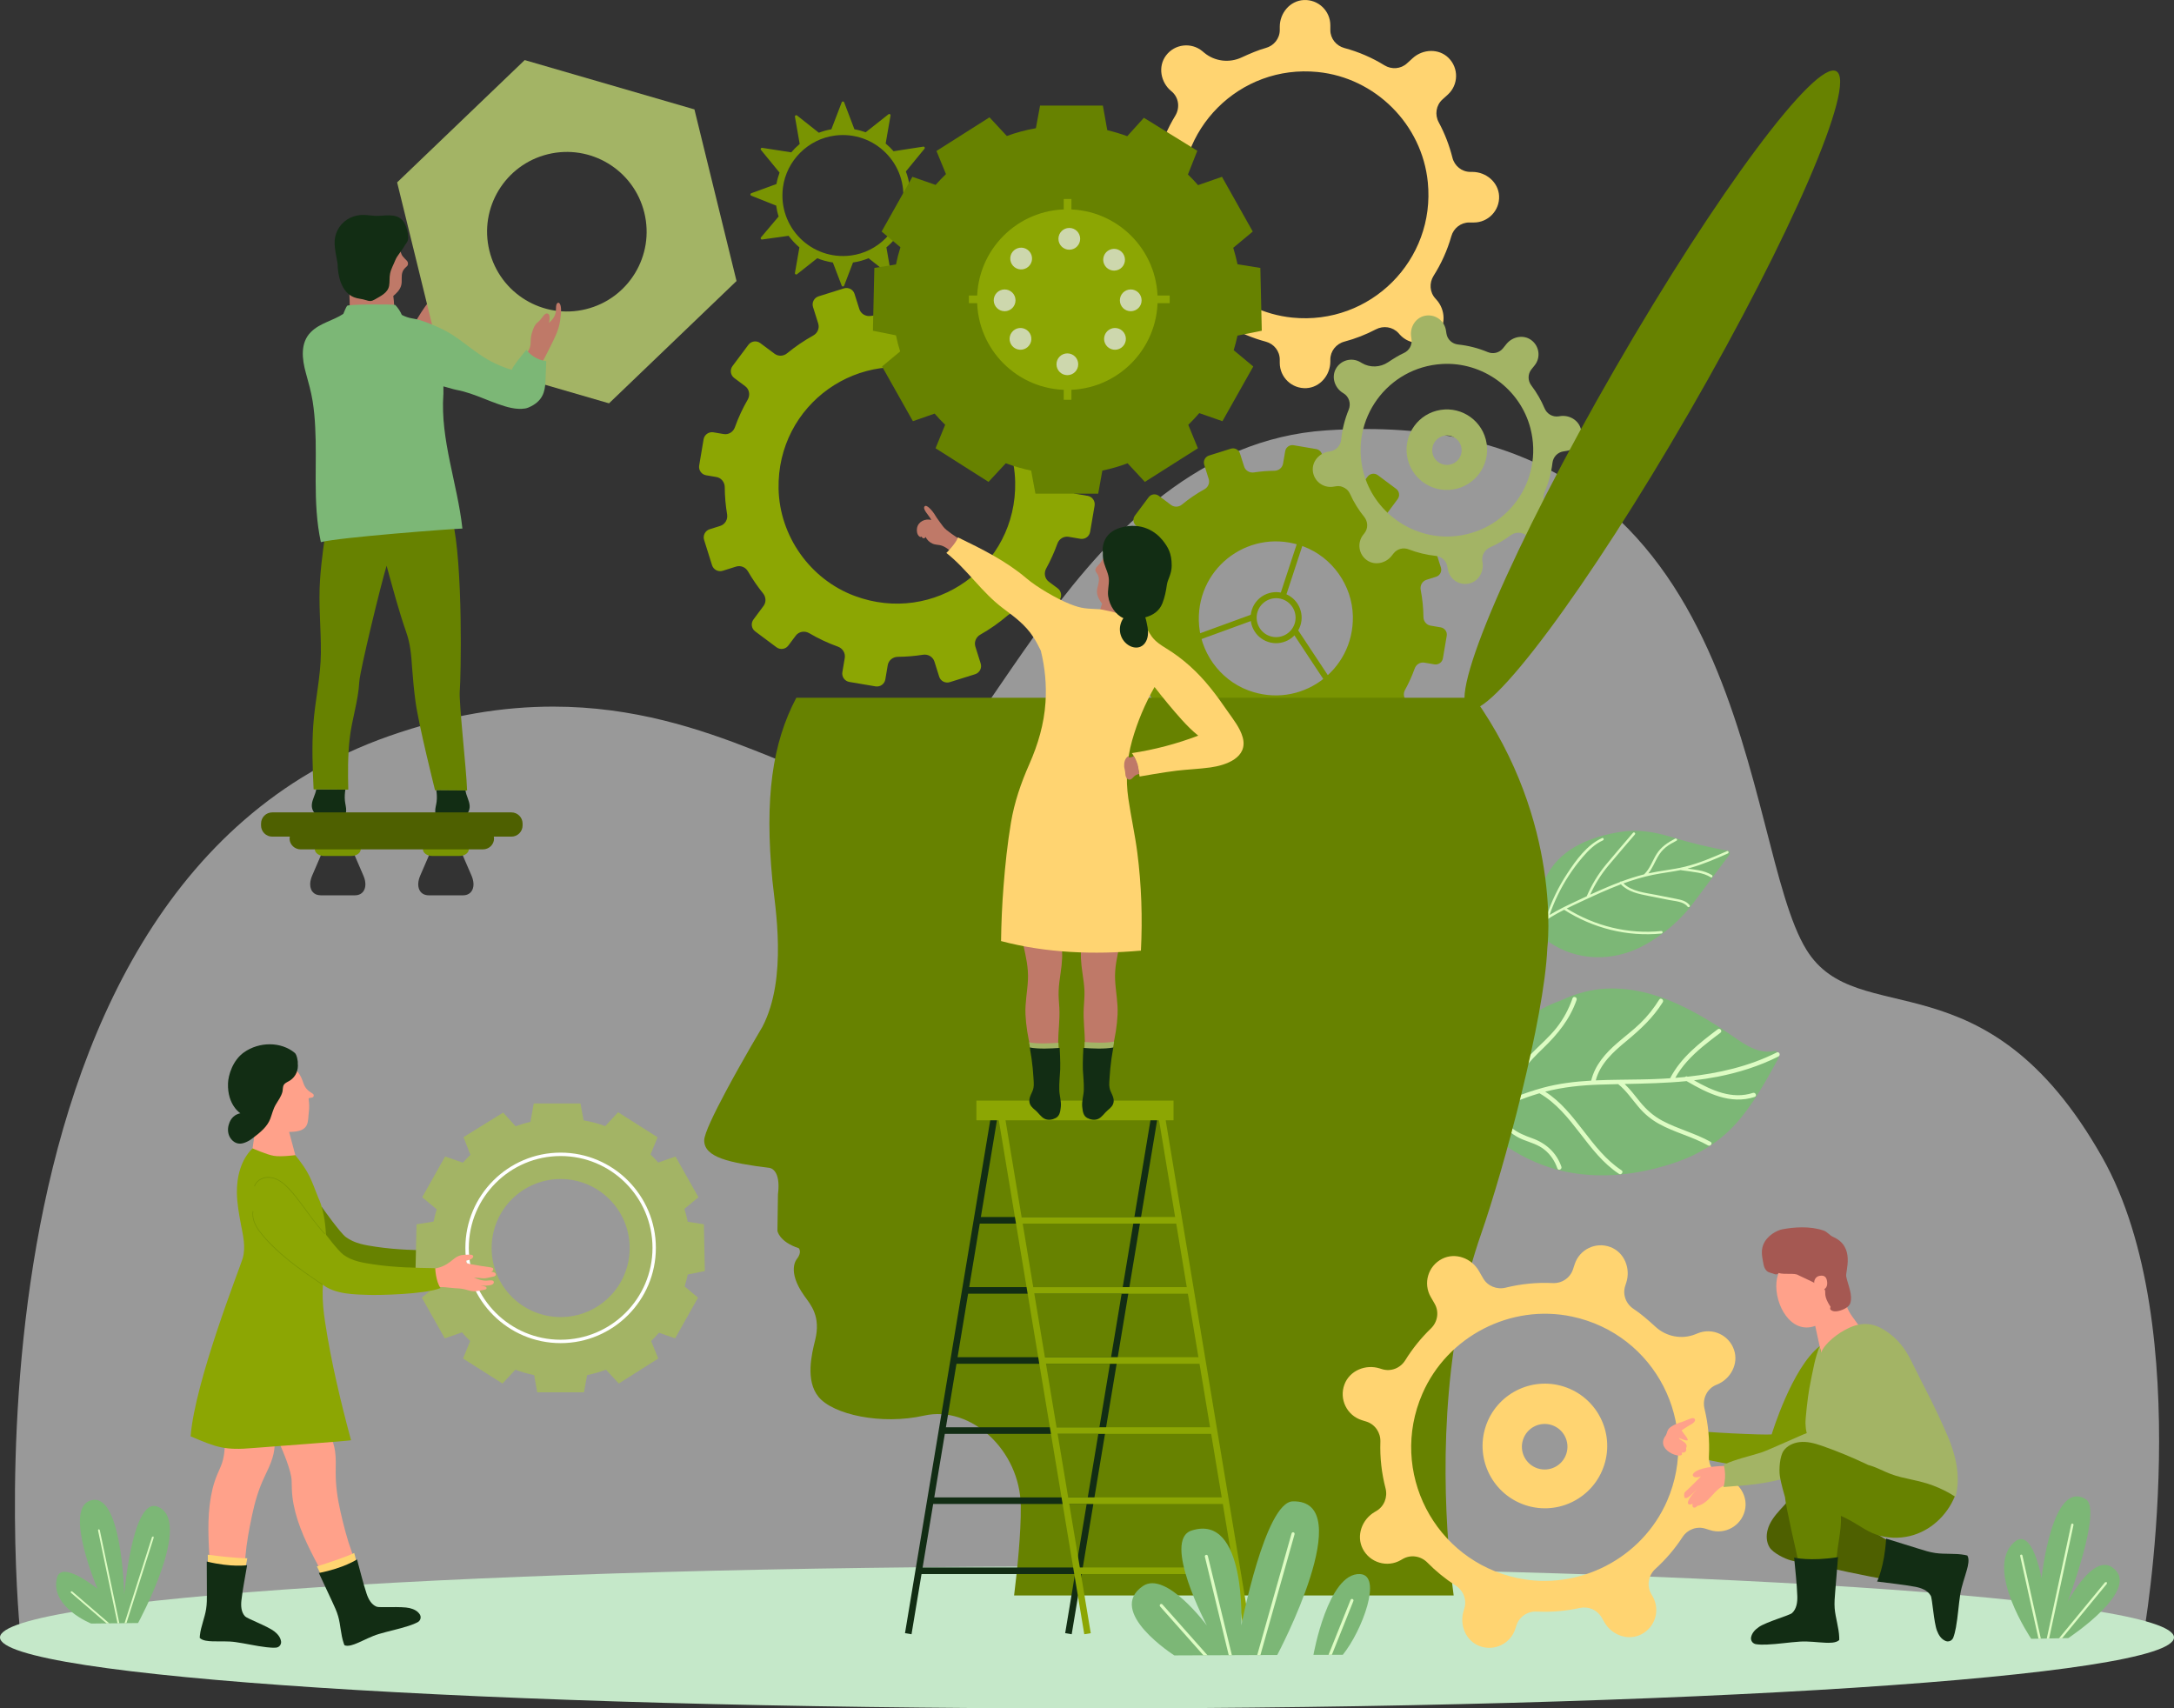 <?xml version="1.0" encoding="UTF-8"?>
<svg id="Layer_1" data-name="Layer 1" xmlns="http://www.w3.org/2000/svg" xmlns:xlink="http://www.w3.org/1999/xlink" viewBox="0 0 380.031 298.625">
  <rect x="0" y="0" width="380.031" height="298.625" fill="#333333" stroke="none"/>
  <defs>
    <style>
      .cls-1 {
        clip-path: url(#clippath);
      }

      .cls-2 {
        fill: none;
      }

      .cls-2, .cls-3, .cls-4, .cls-5, .cls-6, .cls-7, .cls-8, .cls-9, .cls-10, .cls-11, .cls-12, .cls-13, .cls-14, .cls-15, .cls-16, .cls-17, .cls-18, .cls-19, .cls-20 {
        stroke-width: 0px;
      }

      .cls-21 {
        clip-path: url(#clippath-3);
      }

      .cls-3 {
        opacity: .5;
      }

      .cls-3, .cls-18 {
        fill: #fff;
      }

      .cls-4 {
        fill: #799402;
      }

      .cls-5 {
        fill: #4e6000;
      }

      .cls-6 {
        fill: #122d14;
      }

      .cls-7 {
        fill: #ddfcc3;
      }

      .cls-8 {
        fill: #c5e8c9;
      }

      .cls-9 {
        fill: #bf7968;
      }

      .cls-10 {
        fill: #a3b465;
      }

      .cls-11 {
        fill: #a55852;
      }

      .cls-12 {
        fill: #cdd7ad;
      }

      .cls-13 {
        fill: #8ca603;
      }

      .cls-14 {
        fill: #7cb776;
      }

      .cls-15 {
        fill: #7d9702;
      }

      .cls-16 {
        fill: #678200;
      }

      .cls-17 {
        fill: #ffa18a;
      }

      .cls-19 {
        fill: #edf8ff;
      }

      .cls-20 {
        fill: #ffd471;
      }
    </style>
    <clipPath id="clippath">
      <polyline class="cls-2" points="73.111 144.709 82.771 144.709 82.771 156.5 73.111 156.5 73.111 144.709"/>
    </clipPath>
    <clipPath id="clippath-3">
      <polyline class="cls-2" points="54.221 144.709 63.871 144.709 63.871 156.5 54.221 156.5 54.221 144.709"/>
    </clipPath>
  </defs>
  <path class="cls-3" d="M374.701,285.827H3.566s-13.937-129.651,64.405-157.153c10.63-3.732,20.14-5.161,28.72-5.161,28.07,0,46.03,15.334,59.87,15.334,14.21,0,31.24-60.696,75.3-63.621,2.38-.158,4.67-.235,6.9-.235,68.25,0,65.51,72.408,77.02,91.028,8.98,14.51,31.28.193,51.69,36.247,16.83,29.739,7.23,83.561,7.23,83.561M80.931,156.5h0c1.64,0,2.31-1.556,1.49-3.457-.82-1.902-2.17-5.009-2.99-6.91-.41-.949-.95-1.424-1.49-1.424-.06,0-.12.006-.18.017-.48.093-.95.562-1.31,1.407-.82,1.901-2.17,5.008-2.99,6.91-.82,1.901-.15,3.457,1.49,3.457h5.98M56.061,156.5h5.97c1.49,0,2.18-1.287,1.68-2.951-.05-.165-.11-.334-.19-.506-.19-.447-.41-.961-.65-1.51-.69-1.588-1.5-3.471-2.11-4.891-.08-.177-.15-.347-.22-.509-.41-.949-.95-1.424-1.5-1.424-.54,0-1.08.475-1.49,1.424-.82,1.901-2.16,5.008-2.98,6.91-.24.537-.35,1.047-.35,1.501h0v.07h0c.01,1.117.68,1.886,1.84,1.886h0"/>
  <path class="cls-8" d="M380.031,286.216c0,6.856-85.07,12.409-190.02,12.409-104.94,0-190.011-5.553-190.011-12.409s85.071-12.413,190.011-12.413c104.95,0,190.02,5.557,190.02,12.413h0Z"/>
  <path class="cls-14" d="M283.201,145.424c-4.75.761-9.98,2.621-12.62,7.249-2.13,3.757-4.14,9.027.19,11.992,4.95,3.398,11.1,3.38,16.07.861,4.11-2.091,7.2-5.078,8.98-7.452,2.15-2.872,4.3-5.749,6.46-8.619.2-.269.06-.713-.27-.772-3.32-.558-6.58-1.373-9.81-2.363-3.01-.919-5.9-1.393-9-.896h0Z"/>
  <path class="cls-7" d="M302.031,149.186c-2.12.932-4.26,1.865-6.5,2.498-.18.05-.37.093-.55.142.65.088,1.31.176,1.95.292.82.147,1.61.403,2.32.842.23.146.05.538-.19.389-.7-.434-1.47-.678-2.28-.819-.94-.166-1.89-.276-2.84-.41l-.1-.04c-1.62.323-3.28.507-4.91.841-1.76.361-3.46.88-5.14,1.493,1.46,1.431,3.81,1.635,5.72,2.012,1.16.226,2.31.452,3.47.682.88.177,1.81.367,2.38,1.132.17.223-.2.463-.36.243-.68-.904-2.15-.957-3.17-1.157-1.18-.237-2.37-.473-3.56-.706-1.76-.348-3.64-.702-4.92-2.046-2.44.918-4.81,2.021-7.17,3.124-.77.359-1.55.724-2.31,1.105,4.94,3.075,10.72,4.519,16.54,3.938.27-.028.3.403.03.434-5.99.597-11.97-.92-17.02-4.147-1.57.791-3.08,1.671-4.46,2.77-.22.175-.46-.184-.24-.36.51-.407,1.04-.78,1.58-1.133l.01-.04c.88-2.677,2.1-5.223,3.66-7.583,1.54-2.354,3.45-5.013,6.09-6.196.25-.115.39.296.14.407-1.41.634-2.51,1.721-3.5,2.876-.89,1.032-1.71,2.122-2.45,3.262-1.41,2.156-2.54,4.479-3.38,6.909.77-.466,1.55-.893,2.35-1.299l.21-.104c.42-.215.85-.42,1.28-.624.89-.422,1.77-.839,2.66-1.25.87-2.01,1.96-3.832,3.36-5.523,1.55-1.874,3.15-3.708,4.73-5.565.18-.209.51.072.33.285-1.53,1.79-3.07,3.57-4.58,5.376-1.33,1.59-2.39,3.28-3.24,5.151,1.05-.481,2.11-.95,3.17-1.394.67-.28,1.34-.551,2.02-.804.05-.088.17-.139.28-.106,1.3-.479,2.62-.906,3.96-1.248l.01-.013c1.02-.986,1.43-2.356,2.17-3.529.79-1.269,1.95-2.016,3.24-2.702.24-.127.49.23.24.359-.65.344-1.31.691-1.88,1.156-.58.469-1.04,1.05-1.41,1.699-.54.955-.94,1.997-1.63,2.856,2.1-.467,4.24-.646,6.33-1.148,2.57-.616,5.01-1.678,7.42-2.736.26-.114.4.297.14.409h0Z"/>
  <path class="cls-14" d="M293.171,203.093c3.77-1.318,7.29-3.405,10.19-6.586,3-3.307,5.24-7.368,7.44-11.386.34-.629.01-1.541-.7-1.396-3.19.632-5.83-1.722-8.4-3.418-2.11-1.394-4.27-2.726-6.5-3.87-4.51-2.318-9.39-3.887-14.44-3.626-2.72.134-5.38.867-7.89,2.061-1.08.389-2.16.837-3.2,1.404-5.53,3.016-10.52,8.821-12.01,15.775-.74,3.467,1.38,5.024,3.62,6.813,2.92,2.33,6.19,4.106,9.63,5.211,7.19,2.3,15.04,1.541,22.26-.982h0Z"/>
  <path class="cls-7" d="M272.941,203.937c-.83-2.427-2.69-4.11-5.08-4.963-1.34-.481-2.57-.965-3.69-1.886-1.07-.88-1.97-1.95-2.84-3.02,2.47-1.096,4.98-2.132,7.58-2.908l.2-.059c5.86,3.382,8.27,10.388,13.9,14.084.4.271.86-.345.45-.619-5.44-3.573-7.86-10.247-13.35-13.745,3.11-.803,6.3-1.13,9.52-1.234,1.08-.039,2.16-.062,3.24-.086,1.42,1.136,2.4,2.639,3.57,4.007,1.01,1.196,2.18,2.17,3.55,2.931,2.74,1.525,5.85,2.233,8.58,3.773.42.241.88-.374.45-.617-2.68-1.509-5.7-2.24-8.41-3.682-1.59-.849-2.86-1.984-3.99-3.388-.85-1.05-1.65-2.12-2.62-3.047,3.62-.075,7.23-.151,10.83-.501,3.62,2.1,7.63,4.156,11.89,2.764.47-.153.17-.856-.3-.707-3.63,1.189-7.15-.414-10.3-2.198,1.36-.157,2.72-.356,4.08-.62,3.7-.72,7.31-1.849,10.68-3.545.44-.221.15-.925-.29-.704-4.88,2.449-10.19,3.65-15.58,4.235-.17-.094-.34-.049-.46.051-.57.057-1.13.108-1.7.153.56-1.02,1.25-1.949,2.01-2.81,1.71-1.932,3.83-3.533,5.89-5.081.39-.294-.09-.898-.48-.599-3.19,2.403-6.45,4.934-8.32,8.558-.45.029-.89.059-1.34.083-2.51.136-5.04.142-7.56.179h-.05c-1.35.019-2.71.047-4.05.109.76-2.916,3.08-4.999,5.33-6.853,2.45-2.025,4.68-4.086,6.38-6.805.26-.415-.36-.87-.62-.452-.95,1.514-2.05,2.917-3.34,4.161-1.25,1.205-2.65,2.251-3.96,3.389-2.08,1.796-3.94,3.883-4.59,6.605-2.85.163-5.67.497-8.45,1.248-1.74.474-3.43,1.066-5.11,1.724-.01-3.578,2.76-6.311,5.17-8.643,2.55-2.458,4.66-5.053,5.84-8.439.16-.463-.55-.743-.71-.28-.64,1.839-1.55,3.559-2.75,5.097-1.32,1.687-2.97,3.073-4.46,4.601-2.11,2.166-3.95,4.83-3.84,7.963-1.85.755-3.67,1.582-5.49,2.408-.45.204-.15.912.3.706.65-.297,1.3-.59,1.95-.882,1.6,1.948,3.3,3.898,5.7,4.839,1.29.507,2.58.843,3.68,1.727,1.06.853,1.82,1.995,2.26,3.275.16.465.86.166.7-.297h0Z"/>
  <path class="cls-14" d="M355.071,286.458s-8.24-12.203-2.99-16.874c3.22-2.87,4.79,6.307,4.79,6.307,0,0,1.83-17.511,7.76-13.814,2.89,1.805-3.2,17.956-3.2,17.956,0,0,4.33-8.399,7.76-6.093,5.52,3.724-7.64,12.393-7.64,12.393l-6.48.125h0Z"/>
  <path class="cls-7" d="M358.201,286.398l4.26-19.836c.02-.106-.05-.216-.16-.243-.11-.019-.21.049-.24.155l-4.27,19.932.41-.008h0Z"/>
  <polygon class="cls-7" points="360.471 286.355 368.301 276.831 368.281 276.545 367.991 276.573 359.931 286.365 360.471 286.355 360.471 286.355"/>
  <path class="cls-7" d="M356.751,286.427l-3.22-14.535c-.02-.109-.13-.178-.24-.152-.11.024-.18.134-.15.24l3.2,14.452.41-.005h0Z"/>
  <path class="cls-14" d="M24.134,283.699s9.87-18.072,3.319-20.372c-4.329-1.518-5.737,15.383-5.737,15.383,0,0-.388-18.736-6.132-16.338-4.335,1.805,1.458,15.333,1.458,15.333,0,0-6.295-5.105-7.087-1.898-1.263,5.095,5.981,7.983,5.981,7.983l8.198-.091h0Z"/>
  <polygon class="cls-7" points="22.103 283.722 26.88 268.747 26.779 268.551 26.581 268.651 21.772 283.726 22.103 283.722 22.103 283.722"/>
  <polygon class="cls-7" points="20.858 283.736 17.435 267.411 17.25 267.291 17.128 267.474 20.539 283.738 20.858 283.736 20.858 283.736"/>
  <polygon class="cls-7" points="19.099 283.755 12.592 278.155 12.37 278.173 12.388 278.394 18.623 283.761 19.099 283.755 19.099 283.755"/>
  <path class="cls-4" d="M148.731,44.664c-6.91.879-12.75-4.957-11.87-11.865.6-4.708,4.4-8.509,9.11-9.106,6.91-.875,12.74,4.957,11.86,11.863-.6,4.707-4.4,8.508-9.1,9.108h0ZM139.741,43.238l-.78,4.484c-.04.203.2.342.36.214l3.54-2.796c.86.355,1.78.603,2.73.744l1.55,4.056c.07.192.34.192.42,0l1.55-4.056c.95-.142,1.86-.389,2.72-.744l3.55,2.796c.16.128.39-.011.35-.214l-.78-4.484c.54-.452,1.04-.948,1.48-1.488l5.04.705c.2.028.33-.211.2-.368l-3.24-3.836c.23-.634.41-1.29.53-1.969l4.41-1.613c.19-.07.2-.342.01-.419l-4.37-1.742c-.13-.881-.35-1.729-.66-2.536l3.26-3.976c.13-.159,0-.395-.21-.364l-5.2.804.01.008c-.43-.485-.89-.942-1.39-1.352l.85-4.903c.04-.203-.19-.342-.36-.214l-3.98,3.146c-.64-.227-1.29-.402-1.97-.52l-1.8-4.722c-.08-.192-.35-.192-.42,0l-1.81,4.722c-.76.131-1.49.334-2.19.602l-3.82-3.019c-.16-.128-.4.012-.36.215l.83,4.766c-.53.444-1.02.935-1.47,1.464l-5.09-.786c-.21-.032-.34.204-.21.362l3.25,3.964c-.23.643-.42,1.309-.54,1.998l-4.41,1.612c-.19.071-.2.342-.01.419l4.37,1.743c.09.65.23,1.287.43,1.9l-3.09,3.658c-.13.156,0,.394.2.366l4.63-.647c.56.744,1.18,1.425,1.89,2.021h0Z"/>
  <path class="cls-13" d="M136.101,85.436c-.3-14.802,14.2-25.091,28.07-19.918,7.75,2.893,13.12,10.453,13.29,18.726.3,14.802-14.2,25.091-28.07,19.917-7.76-2.892-13.12-10.452-13.29-18.725h0ZM123.431,83.075l1.79.303c.86.146,1.46.899,1.47,1.772.01,1.608.15,3.196.41,4.748.15.891-.34,1.759-1.2,2.03l-1.84.58c-.79.246-1.22,1.081-.98,1.865l1.39,4.426c.25.783,1.09,1.218,1.87.972l2.33-.733c.81-.252,1.66.106,2.08.837.78,1.352,1.67,2.642,2.65,3.856.51.641.56,1.534.06,2.196l-1.75,2.355c-.49.658-.36,1.591.3,2.081l3.72,2.775c.66.493,1.59.356,2.08-.304l1.28-1.712c.55-.743,1.57-.912,2.37-.443,1.58.93,3.25,1.719,5.02,2.354.82.297,1.33,1.116,1.19,1.978l-.42,2.472c-.14.809.41,1.577,1.22,1.716l4.57.775c.81.139,1.58-.406,1.72-1.216l.42-2.477c.14-.86.9-1.462,1.77-1.472,1.48-.012,2.95-.134,4.39-.361.88-.143,1.74.354,2.01,1.208l.82,2.61c.24.784,1.08,1.217,1.86.972l4.43-1.389c.78-.249,1.22-1.084.97-1.87l-.93-2.956c-.25-.812.12-1.673.86-2.091,1.7-.96,3.3-2.085,4.78-3.353.64-.549,1.56-.606,2.24-.1l1.96,1.459c.66.492,1.59.356,2.08-.302l2.77-3.72c.5-.658.36-1.588-.3-2.082l-1.55-1.155c-.72-.54-.9-1.521-.46-2.312.76-1.379,1.41-2.832,1.96-4.346.29-.823,1.11-1.334,1.97-1.189l2.04.347c.81.138,1.58-.409,1.71-1.218l.78-4.574c.14-.81-.41-1.579-1.22-1.716l-2.04-.347c-.86-.145-1.46-.895-1.47-1.766-.02-1.862-.2-3.693-.55-5.48-.18-.901.31-1.792,1.19-2.068l1.93-.609c.79-.246,1.22-1.082.98-1.866l-1.4-4.425c-.24-.784-1.08-1.22-1.86-.973l-2.67.838c-.79.249-1.62-.091-2.05-.793-.8-1.29-1.69-2.516-2.67-3.671-.54-.641-.6-1.558-.1-2.231l1.97-2.636c.49-.659.36-1.591-.3-2.083l-3.72-2.774c-.66-.491-1.59-.356-2.08.303l-1.62,2.163c-.54.727-1.53.905-2.32.462-1.43-.801-2.94-1.484-4.52-2.048-.82-.294-1.33-1.11-1.19-1.971l.42-2.498c.14-.81-.4-1.579-1.21-1.716l-4.58-.777c-.81-.137-1.57.408-1.71,1.218l-.43,2.497c-.14.863-.9,1.465-1.77,1.472-1.4.015-2.78.128-4.14.333-.88.133-1.73-.363-2-1.214l-.83-2.63c-.24-.784-1.08-1.22-1.86-.973l-4.43,1.391c-.78.248-1.22,1.081-.97,1.865l.91,2.891c.25.817-.12,1.676-.87,2.09-1.61.895-3.14,1.933-4.57,3.106-.64.525-1.54.573-2.2.077l-2.49-1.856c-.66-.493-1.59-.357-2.08.301l-2.78,3.719c-.49.658-.35,1.59.31,2.082l1.91,1.427c.73.547.9,1.546.45,2.339-.89,1.528-1.64,3.147-2.25,4.846-.29.821-1.1,1.331-1.96,1.184l-1.79-.303c-.81-.138-1.58.408-1.72,1.218l-.77,4.574c-.14.81.4,1.579,1.21,1.716h0Z"/>
  <path class="cls-20" d="M249.591,31.846c1.37,13.628-10.04,25.035-23.67,23.673-10.09-1.008-18.25-9.167-19.26-19.255-1.36-13.63,10.05-25.041,23.68-23.678,10.09,1.009,18.25,9.171,19.25,19.26h0ZM194.211,33.964c-.14,2.548,1.88,4.665,4.39,4.676l.78.003c1.47.006,2.73,1.004,3.12,2.42.6,2.204,1.48,4.293,2.6,6.231.77,1.34.55,3.028-.6,4.07l-.32.295c-1.86,1.696-1.94,4.622-.13,6.418,1.7,1.683,4.5,1.564,6.27-.046l.66-.603c1.05-.959,2.6-1.102,3.83-.388,2,1.163,4.17,2.069,6.45,2.678,1.44.382,2.45,1.654,2.45,3.137v.574c0,2.521,2.11,4.548,4.66,4.415,2.38-.125,4.18-2.272,4.18-4.665v-.319c0-1.491,1.02-2.762,2.46-3.146,1.92-.512,3.76-1.233,5.49-2.14,1.33-.7,2.95-.457,3.97.655l.24.272c1.7,1.863,4.62,1.944,6.42.129,1.68-1.701,1.57-4.495-.05-6.266l-.17-.191c-1-1.096-1.1-2.712-.31-3.965,1.34-2.122,2.4-4.444,3.1-6.915.4-1.417,1.67-2.41,3.14-2.404l.77.004c2.52.01,4.56-2.09,4.44-4.641-.12-2.391-2.26-4.194-4.65-4.204l-.38-.002c-1.5-.006-2.77-1.045-3.13-2.499-.55-2.173-1.35-4.241-2.39-6.165-.72-1.331-.48-2.971.64-3.989l.95-.858c1.86-1.697,1.94-4.622.12-6.418-1.7-1.683-4.49-1.565-6.26.046l-1.01.918c-1.08.986-2.68,1.101-3.93.334-2.15-1.327-4.51-2.353-7.01-3.023-1.43-.385-2.45-1.656-2.45-3.142v-.828c0-2.521-2.11-4.549-4.66-4.415-2.39.124-4.18,2.272-4.18,4.665v.574c0,1.489-1.03,2.761-2.47,3.145-1.2.321-2.79.993-4.21,1.652-2.15,1.001-4.69.693-6.52-.821l-.33-.276c-1.94-1.606-4.85-1.274-6.37.775-1.43,1.922-.92,4.67.92,6.197l.06.046c1.27,1.052,1.51,2.864.65,4.271-1.33,2.18-2.35,4.566-3.01,7.098-.38,1.448-1.66,2.473-3.16,2.467l-.38-.003c-2.39-.01-4.55,1.773-4.68,4.166h0Z"/>
  <path class="cls-16" d="M157.351,61.431l-3.16,2.628,5.39,9.565,3.8-1.328c.58.677,1.2,1.33,1.84,1.953l-1.68,4.104,9.26,5.879,3.02-3.255c1.43.533,2.91.965,4.43,1.279l.75,4.036h10.97l.73-4.036c1.51-.314,2.99-.744,4.41-1.276l3.02,3.254,9.27-5.879-1.68-4.096c.67-.653,1.31-1.336,1.92-2.048l4.05,1.413,5.39-9.565-3.42-2.845c.26-.835.47-1.684.66-2.548l4.25-.856-.25-10.975-3.99-.645c-.21-.976-.46-1.936-.75-2.876l3.41-2.841-5.38-9.567-4.18,1.456c-.56-.646-1.15-1.268-1.77-1.866l1.64-4.142-9.34-5.767-2.91,3.219c-1.13-.419-2.3-.766-3.49-1.049l-.77-4.302h-10.98l-.73,3.952c-1.75.312-3.45.766-5.08,1.364l-3.03-3.262-9.27,5.879,1.66,4.044c-.63.604-1.23,1.235-1.81,1.891l-4.06-1.416-5.38,9.567,3.29,2.743c-.31.982-.57,1.986-.78,3.009l-3.78.61-.25,10.975,4.03.809c.2.955.44,1.893.73,2.812h0Z"/>
  <path class="cls-13" d="M170.801,52.372c0,8.715,7.06,15.781,15.78,15.781,8.71,0,15.78-7.066,15.78-15.781,0-8.714-7.07-15.778-15.78-15.778-8.72,0-15.78,7.064-15.78,15.778h0Z"/>
  <polygon class="cls-13" points="185.951 69.884 187.291 69.884 187.291 34.784 185.951 34.784 185.951 69.884 185.951 69.884"/>
  <polygon class="cls-13" points="204.471 52.992 204.471 51.655 169.371 51.655 169.371 52.992 204.471 52.992 204.471 52.992"/>
  <path class="cls-12" d="M185.021,41.745c0,1.052.85,1.905,1.9,1.905,1.05,0,1.9-.853,1.9-1.905,0-1.051-.85-1.903-1.9-1.903-1.05,0-1.9.852-1.9,1.903h0Z"/>
  <path class="cls-12" d="M184.681,63.674c0,1.05.85,1.903,1.9,1.903,1.05,0,1.9-.853,1.9-1.903,0-1.052-.85-1.904-1.9-1.904-1.05,0-1.9.852-1.9,1.904h0Z"/>
  <path class="cls-12" d="M175.641,54.401c1.05-.012,1.89-.874,1.88-1.926-.01-1.051-.87-1.893-1.93-1.881-1.05.012-1.89.874-1.88,1.924.02,1.052.88,1.894,1.93,1.883h0Z"/>
  <path class="cls-12" d="M197.681,54.401c1.05-.012,1.9-.874,1.88-1.926-.01-1.051-.87-1.893-1.92-1.881-1.05.012-1.89.874-1.88,1.924.01,1.052.87,1.894,1.92,1.883h0Z"/>
  <path class="cls-12" d="M195.841,46.963c.86-.6,1.07-1.788.47-2.651-.6-.862-1.79-1.075-2.65-.474-.86.6-1.07,1.787-.47,2.649.6.863,1.78,1.076,2.65.476h0Z"/>
  <path class="cls-12" d="M177.361,46.714c.84.633,2.03.465,2.66-.374.64-.839.47-2.033-.37-2.666s-2.03-.466-2.67.374c-.63.84-.46,2.033.38,2.666h0Z"/>
  <path class="cls-12" d="M195.991,60.796c.87-.599,1.08-1.786.48-2.649-.6-.863-1.79-1.077-2.65-.475-.86.599-1.08,1.786-.48,2.649.6.863,1.79,1.076,2.65.475h0Z"/>
  <path class="cls-12" d="M177.241,60.753c.84.633,2.03.466,2.66-.373.64-.839.47-2.034-.37-2.666-.84-.634-2.03-.466-2.66.374-.64.838-.47,2.033.37,2.665h0Z"/>
  <path class="cls-4" d="M209.561,108.48c-.2-9.636,9.24-16.336,18.28-12.967,5.04,1.882,8.54,6.804,8.65,12.191.19,9.637-9.25,16.335-18.28,12.968-5.05-1.884-8.54-6.804-8.65-12.192h0ZM194.421,106.56l1.53.264c.74.124,1.26.772,1.27,1.525.01,1.385.13,2.75.36,4.091.13.765-.3,1.514-1.04,1.746l-1.59.499c-.67.214-1.05.932-.84,1.61l1.2,3.81c.21.675.93,1.05,1.61.837l2.01-.632c.69-.216,1.42.092,1.79.723.67,1.165,1.43,2.273,2.28,3.319.44.551.48,1.323.05,1.892l-1.51,2.028c-.42.567-.31,1.369.26,1.792l3.2,2.389c.57.425,1.37.309,1.8-.259l1.1-1.475c.48-.639,1.35-.786,2.04-.382,1.36.801,2.8,1.481,4.32,2.025.71.256,1.15.962,1.03,1.704l-.37,2.132c-.11.694.36,1.359,1.05,1.476l3.94.669c.7.117,1.36-.35,1.48-1.048l.36-2.132c.13-.744.78-1.26,1.53-1.27,1.28-.01,2.54-.116,3.78-.311.76-.122,1.5.304,1.73,1.041l.71,2.247c.21.673.93,1.051,1.6.838l3.82-1.198c.67-.213,1.05-.934.83-1.607l-.8-2.547c-.22-.702.1-1.441.74-1.802,1.46-.828,2.84-1.794,4.12-2.886.55-.475,1.35-.523,1.93-.089l1.68,1.258c.57.424,1.37.306,1.8-.262l2.39-3.203c.42-.565.3-1.367-.27-1.791l-1.33-.996c-.62-.466-.78-1.312-.4-1.991.66-1.189,1.22-2.44,1.69-3.743.25-.707.95-1.149,1.7-1.023l1.75.298c.7.117,1.36-.352,1.48-1.048l.67-3.94c.12-.699-.35-1.358-1.05-1.48l-1.76-.297c-.74-.126-1.26-.773-1.26-1.523-.02-1.601-.18-3.18-.48-4.717-.15-.777.27-1.544,1.03-1.782l1.66-.525c.68-.212,1.05-.932.84-1.607l-1.2-3.81c-.21-.676-.93-1.051-1.61-.839l-2.29.722c-.68.214-1.4-.079-1.77-.683-.69-1.111-1.46-2.166-2.3-3.162-.47-.551-.52-1.343-.08-1.921l1.69-2.271c.42-.568.31-1.37-.26-1.794l-3.2-2.39c-.57-.422-1.37-.306-1.8.263l-1.39,1.862c-.46.627-1.31.779-1.99.397-1.24-.689-2.54-1.278-3.9-1.763-.71-.254-1.15-.955-1.02-1.698l.36-2.151c.12-.698-.35-1.359-1.05-1.479l-3.94-.668c-.69-.117-1.36.351-1.47,1.049l-.37,2.15c-.12.744-.77,1.262-1.53,1.268-1.2.012-2.39.109-3.56.286-.76.116-1.49-.312-1.72-1.043l-.72-2.267c-.21-.675-.93-1.049-1.6-.838l-3.82,1.199c-.67.212-1.05.931-.83,1.607l.78,2.491c.22.701-.1,1.442-.75,1.798-1.39.769-2.7,1.664-3.93,2.675-.55.451-1.33.492-1.9.068l-2.14-1.602c-.57-.423-1.37-.307-1.79.262l-2.39,3.201c-.43.568-.31,1.371.26,1.794l1.64,1.228c.64.472.78,1.331.39,2.014-.76,1.316-1.41,2.712-1.93,4.175-.26.706-.96,1.147-1.7,1.02l-1.54-.261c-.7-.119-1.36.352-1.48,1.049l-.66,3.94c-.12.697.35,1.359,1.05,1.475h0Z"/>
  <path class="cls-4" d="M219.841,106.901c-.58,1.782.39,3.711,2.17,4.297,1.78.588,3.71-.388,4.3-2.17.58-1.782-.39-3.71-2.17-4.297-1.78-.587-3.71.388-4.3,2.17h0ZM218.841,106.571c.76-2.338,3.29-3.615,5.63-2.846,2.34.769,3.61,3.297,2.84,5.636-.77,2.336-3.29,3.612-5.63,2.843-2.34-.768-3.61-3.296-2.84-5.633h0Z"/>
  <polygon class="cls-4" points="223.741 104.046 224.721 104.368 227.681 95.347 226.711 95.023 223.741 104.046 223.741 104.046"/>
  <polygon class="cls-4" points="232.351 120.247 233.211 119.675 226.581 109.656 225.721 110.225 232.351 120.247 232.351 120.247"/>
  <polygon class="cls-4" points="208.301 112.334 207.941 111.365 219.231 107.243 219.591 108.211 208.301 112.334 208.301 112.334"/>
  <path class="cls-10" d="M267.521,74.83c2.42,9.264-4.22,18.387-13.77,18.931-7.08.401-13.61-4.346-15.41-11.205-2.42-9.266,4.22-18.39,13.78-18.933,7.08-.401,13.6,4.348,15.4,11.207h0ZM229.491,82.323c.18,1.776,1.81,3.019,3.55,2.753l.54-.083c1.01-.155,1.99.396,2.41,1.332.66,1.458,1.49,2.804,2.48,4.021.68.841.71,2.031.03,2.876l-.19.238c-1.1,1.375-.84,3.404.61,4.447,1.36.977,3.27.593,4.32-.713l.39-.49c.63-.776,1.68-1.044,2.61-.683,1.51.583,3.1.973,4.75,1.147,1.03.108,1.86.877,2.02,1.9l.07.397c.27,1.74,1.95,2.91,3.7,2.541,1.63-.346,2.64-2.024,2.38-3.678l-.04-.219c-.16-1.029.41-2.019,1.36-2.442,1.27-.564,2.46-1.261,3.56-2.077.84-.628,1.99-.637,2.81.021l.2.161c1.37,1.103,3.4.84,4.45-.608.97-1.36.59-3.276-.72-4.324l-.14-.115c-.81-.647-1.05-1.752-.64-2.703.69-1.612,1.17-3.33,1.38-5.112.12-1.023.89-1.849,1.91-2.004l.53-.082c1.75-.267,2.92-1.941,2.56-3.688-.34-1.64-2.01-2.652-3.67-2.398l-.25.04c-1.04.159-2.04-.42-2.45-1.384-.61-1.442-1.39-2.784-2.31-4-.65-.84-.66-2,0-2.824l.56-.697c1.11-1.374.84-3.403-.61-4.446-1.36-.978-3.27-.592-4.32.713l-.6.746c-.64.797-1.73,1.051-2.67.657-1.63-.682-3.37-1.134-5.18-1.325-1.03-.11-1.87-.875-2.03-1.904l-.09-.57c-.28-1.741-1.95-2.913-3.7-2.543-1.64.348-2.64,2.025-2.38,3.678l.06.396c.16,1.03-.41,2.02-1.36,2.442-.79.352-1.82.988-2.73,1.599-1.38.926-3.16.99-4.59.143l-.26-.155c-1.52-.898-3.49-.352-4.32,1.23-.77,1.483-.12,3.326,1.32,4.18l.04.025c.99.588,1.36,1.813.92,2.88-.68,1.651-1.13,3.409-1.31,5.231-.11,1.041-.88,1.889-1.91,2.047l-.27.04c-1.65.254-2.94,1.721-2.78,3.386h0Z"/>
  <path class="cls-10" d="M250.391,79.092c-.22-1.404.74-2.721,2.14-2.943,1.4-.22,2.72.737,2.94,2.142.23,1.405-.73,2.721-2.14,2.943-1.4.221-2.72-.738-2.94-2.142h0ZM245.961,79.7c.61,3.84,4.21,6.463,8.05,5.858,3.84-.605,6.47-4.21,5.86-8.051-.6-3.841-4.21-6.463-8.05-5.857-3.84.605-6.46,4.209-5.86,8.05h0Z"/>
  <path class="cls-16" d="M139.201,121.968c-4.19,7.905-5.57,17.543-4.18,31.922.43,4.438,2.72,17.004-1.74,25.578,0,0-3.52,5.909-6.42,11.344-2.02,3.784-3.75,7.342-3.76,8.501-.03,2.996,4.36,3.942,11.48,4.846,0,0,1.98.253,1.41,4.615l-.09,6.358s.25,1.904,3.72,3.047c0,0,.65.65-.33,1.904,0,0-1.83,2.034,1.31,6.431,1.16,1.61,2.92,3.598,1.89,7.744-.6,2.412-1.74,7.058.6,9.919,2.54,3.091,10.97,4.951,18.47,3.263,8.1-1.821,16.78,6.018,16.88,15.849.05,4.732-.63,11.249-1.17,15.59h76.84c-1.22-9.264-3.05-30.262,1.48-51.263.85-3.983,1.94-7.969,3.3-11.875,3.95-11.306,11.07-37.63,11.59-50.009,0-.004,2.76-21.928-12.77-43.764h-118.51Z"/>
  <path class="cls-16" d="M295.351,71.946c-17.77,30.776-35.09,54.039-38.69,51.962-3.6-2.079,7.89-28.712,25.66-59.488,17.77-30.776,35.09-54.039,38.69-51.962,3.6,2.078-7.89,28.712-25.66,59.488h0Z"/>
  <path class="cls-9" d="M72.991,55.635c.85-1.395,1.72-2.789,2.93-3.886.38-.344,1.88-2.001,2.37-1.76.32.156-.98,2.052-.98,2.052-.31.463-.58,1.014-.69,1.588.16-.174.32-.335.52-.474.24-.172.68-.474.98-.235.32.246.11.752.01,1.039-.13.322-.25.626-.31.971-.05.26-.06.52-.16.769-.2.549-.65,1.055-1.03,1.487-.43.489-.94.773-1.45,1.159-.61.464-.87,1.174-1.16,1.856-.22.508-.44,1.017-.65,1.526l-2.07-3.203c.55-.97,1.11-1.932,1.69-2.889h0Z"/>
  <path class="cls-10" d="M85.551,43.828c-1.84-7.479,2.73-15.031,10.21-16.868,7.48-1.836,15.04,2.737,16.87,10.216,1.84,7.481-2.73,15.031-10.21,16.868-7.48,1.836-15.04-2.736-16.87-10.216h0ZM69.421,31.883l7.37,29.999,29.67,8.619,22.29-21.379-7.36-30-29.67-8.62-22.3,21.381h0Z"/>
  <path class="cls-9" d="M98.021,53.546c-.03-.213-.21-.787-.56-.586-.35.207-.25,1.124-.29,1.46-.1.872-.61,1.481-1.23,2.044.07-.221.12-.45.13-.686.01-.296.03-.831-.33-.961-.38-.136-.7.311-.88.555-.21.275-.4.548-.66.779-.19.175-.4.329-.56.543-.36.468-.54,1.119-.71,1.669-.18.625-.14,1.212-.2,1.849-.06.758-.52,1.362-.94,1.974-.32.454-.63.911-.94,1.365l3.8.033c.53-.987,1.05-1.978,1.54-2.978.73-1.461,1.5-2.921,1.72-4.552.1-.784.25-1.722.11-2.508h0Z"/>
  <path class="cls-9" d="M71.161,45.619c-.12-.163-.76-.709-.94-1.1-.48-1.052-.3-2.036-.95-2.898l-7.61.692-.1.107c-.66.874-1.01,1.975-1.24,3.034-.26,1.264-.31,2.602-.1,3.879.06.354.34,1.654.85,1.999.02.417.03.831.05,1.248.02.468-.02,1.001.06,1.461l7.72-.702c-.03-.539-.08-1.077-.15-1.613.57-.466,1.1-1.002,1.34-1.699.15-.443.14-.901.13-1.364-.01-.795.09-1.387.71-1.932.22-.202.43-.361.39-.696-.01-.154-.06-.294-.16-.416h0Z"/>
  <path class="cls-6" d="M60.371,138.02l-5.09-.038c-.14.921-.7,1.73-.77,2.663-.07.833.39,1.635,1.15,1.975.45.199.97.244,1.45.305.59.073,1.19.184,1.78.185.87.006,1.56-.449,1.62-1.358.04-.602-.17-1.203-.22-1.798-.06-.646-.02-1.295.08-1.934h0Z"/>
  <path class="cls-16" d="M60.881,138.025c-.07-2.958-.09-5.922.24-8.863.37-3.384,1.51-6.607,1.69-10.023.09-1.818,3.76-16.964,4.77-20.25,1.08,3.909,2.11,7.831,3.44,11.642.72,2.042.88,4.047,1.02,6.22.14,1.962.33,3.915.59,5.863.55,4.125,3.39,15.388,3.42,15.524l5.6.039c-.12-3.831-1.46-15.349-1.28-17.408.19-2.038.63-22.16-1.31-30.036l-21.81-.163c-.5,3.542-1.05,7.097-1.3,10.668-.3,4.291.17,8.578.14,12.866-.03,4.287-1.04,8.405-1.33,12.661-.26,3.734-.12,7.479.06,11.215l6.06.045h0Z"/>
  <path class="cls-14" d="M54.341,58.047c1.61-1.61,3.85-1.973,5.67-3.181.11-.281.53-1.279.67-1.415.31-.29,8.27-.292,8.42-.137.45.483.87,1.079,1.14,1.73.57.298,1.18.516,1.84.619.79.122,1.57.356,2.33.634,1.04.381,2.09.839,3.1,1.391v11.277l-.01-.004c-.55,7.912,2.48,15.614,3.33,23.429-1.83.048-21.45,1.528-24.74,2.375-.76-3.481-.9-7.049-.91-10.598-.01-3.16.09-6.317-.08-9.476-.07-1.528-.21-3.057-.45-4.569-.27-1.668-.72-3.259-1.17-4.876-.7-2.499-1.02-5.321.86-7.199h0Z"/>
  <path class="cls-14" d="M76.941,67.404l-1.01-10.401c.39.131.78.273,1.15.441,1.54.675,2.95,1.699,4.32,2.732,1.42,1.065,2.84,2.136,4.37,2.958,1.19.634,2.42,1.135,3.67,1.509.44-1.005,2.58-3.497,2.58-3.497,1.42,1.853,3.47,1.978,3.47,1.978-.05,1.177-.08,2.352-.14,3.527-.08,1.823-.47,3.521-2.97,4.581-.19.079-.39.141-.59.173-1.59.251-3.26-.262-4.8-.808-1.6-.565-3.15-1.263-4.76-1.799-.8-.269-1.62-.5-2.45-.649-.48-.084-2.37-.67-2.84-.745h0Z"/>
  <path class="cls-6" d="M76.271,138.138l5.1.038c.12.923.67,1.739.73,2.674.05.83-.41,1.626-1.18,1.955-.46.193-.97.231-1.46.286-.59.065-1.19.165-1.78.158-.87-.006-1.55-.476-1.6-1.382-.03-.601.19-1.201.25-1.794.07-.646.04-1.295-.06-1.935h0Z"/>
  <path class="cls-6" d="M58.961,45.791c.01.094.03.187.05.28.04,2.223.68,5.011,2.87,5.891.66.269,1.4.265,2.08.5.62.209.97.235,1.54-.105,1.02-.608,2.28-1.128,2.52-2.407.13-.701.02-1.426.17-2.129.16-.809.6-1.556.9-2.319.34-.873,1.25-1.759,1.7-2.668.32-.371.57-.782.57-1.248,0-.835-.24-1.815-.63-2.547-.96-1.758-2.86-1.395-4.53-1.309-1.06.056-2.09-.234-3.14-.148-.84.066-1.68.335-2.39.799-1.44.93-2.25,2.544-2.18,4.248.05,1.058.28,2.122.47,3.162h0Z"/>
  <path class="cls-17" d="M56.541,275.39l5.75-2.133c-.28-.643-.55-1.295-.79-1.96-.83-2.276-1.43-4.647-1.97-7.008-.52-2.277-.86-4.568-.85-6.903.01-1.243.07-2.495-.11-3.732-.14-.956-.43-1.874-.83-2.744l-8.97,1.183c.69,1.573,2.17,4.996,2.21,6.75.03.945.02,1.884.14,2.825.11.915.29,1.817.52,2.709.98,3.738,2.86,7.181,4.66,10.576.08.147.16.292.24.437h0Z"/>
  <path class="cls-20" d="M62.381,273.225c-.15-.59-.3-1.177-.46-1.765,0,0-1.67.833-6.52,2.337,0,0,.37.769.82,1.709l6.16-2.281h0Z"/>
  <path class="cls-6" d="M73.421,282.249c-.41-.684-1.11-.986-1.83-1.164-1.4-.338-5.24-.037-5.74-.234-.95-.372-1.46-1.362-1.77-2.291-.65-1.959-1.12-3.994-1.67-5.985,0,0-2.23,1.506-6.67,2.378,0,0,1.56,3.363,2.35,5.043.38.816.77,1.64,1.02,2.513.22.767.33,1.558.45,2.342.12.782.25,1.568.5,2.319.04.135.15.407.15.407.63.299,1.71-.145,2.22-.36,1.28-.538,2.46-1.202,3.81-1.603,1.73-.515,3.5-.861,5.22-1.426.59-.196,1.14-.403,1.63-.681.61-.427.44-1.074.33-1.258h0Z"/>
  <path class="cls-16" d="M76.531,218.603c-3.6-.063-7.2-.132-10.77-.665-1.85-.278-3.78-.558-5.32-1.714-.96-.722-3.93-4.872-4.2-5.279l-3.71,5.513c.32.591,3.62,4.4,4.14,4.86,2.22,1.934,6.05,1.87,8.29,1.956,1.5.06,9.81-.079,12.5-1.205-.86-1.16-.93-3.466-.93-3.466h0Z"/>
  <path class="cls-10" d="M85.941,218.153c0-6.663,5.4-12.063,12.06-12.063s12.07,5.4,12.07,12.063c0,6.662-5.41,12.066-12.07,12.066s-12.06-5.404-12.06-12.066h0ZM120.221,222.777l2.99-.603-.17-8.167-2.82-.453c-.16-.763-.35-1.51-.58-2.239l2.45-2.044-4.01-7.118-3.02,1.055c-.43-.491-.87-.958-1.34-1.408l1.23-3.01-6.9-4.376-2.25,2.427c-1.21-.445-2.48-.781-3.79-1.014l-.54-2.941h-8.17l-.57,3.201c-.89.213-1.75.47-2.6.782l-2.17-2.395-6.94,4.293,1.21,3.083c-.45.443-.89.907-1.31,1.386l-3.11-1.083-4.01,7.118,2.54,2.115c-.22.699-.4,1.415-.55,2.141l-2.98.48-.18,8.167,3.17.636c.13.643.29,1.277.48,1.897l-2.54,2.117,4.01,7.118,3.01-1.052c.45.531.93,1.039,1.43,1.523l-1.25,3.051,6.9,4.374,2.25-2.422c1.06.398,2.15.716,3.28.949l.54,3.003h8.17l.55-3.003c1.13-.233,2.23-.553,3.3-.953l2.24,2.424,6.9-4.374-1.25-3.055c.48-.463.93-.947,1.37-1.451l2.83.986,4-7.118-2.34-1.954c.21-.687.39-1.381.54-2.093h0Z"/>
  <path class="cls-18" d="M98.001,202.072c-8.85,0-16.05,7.199-16.05,16.053,0,8.852,7.2,16.055,16.05,16.055s16.06-7.203,16.06-16.055c0-8.854-7.21-16.053-16.06-16.053h0ZM98.001,234.775c-9.18,0-16.65-7.469-16.65-16.65,0-9.183,7.47-16.651,16.65-16.651s16.65,7.468,16.65,16.651c0,9.181-7.47,16.65-16.65,16.65h0Z"/>
  <path class="cls-17" d="M86.321,224.173c.07-.563-.91-.331-1.19-.322-.81.043-1.55-.228-2.28-.523.32.019.64.024.96.058.26.024.53.071.8.067.3-.005.61-.089.9-.149.28-.06.56-.109.83-.189.15-.043.3-.116.33-.286.05-.383-.45-.506-.81-.528.13-.062.25-.144.31-.277.25-.452-.37-.49-.65-.531-.89-.125-1.77-.25-2.64-.422-.36-.073-.83-.097-1.16-.254l-.17-.037c-.03-.131-.07-.26-.1-.392l.34-.113c.15-.037.29-.063.43-.119.25-.103.71-.462.4-.736-.18-.155-.61-.111-.83-.107-.36.002-.73.013-1.08.07-.63.098-1.11.444-1.59.839-.65.541-1.33.997-2.14,1.269-.43.147-.88.243-1.33.282-.42.04-.84.014-1.26.1-.02.005.81,2.914,1.08,3.531,1.12-.748,2.65-.31,3.91-.243.59.031,1.18.06,1.76.183.57.12,1.13.376,1.72.372.55-.002,1.12-.148,1.66-.243.19-.036.63-.097.52-.406-.1-.264-.66-.27-.86-.304l-.2-.034c.23.01.46.015.7.006.38-.015,1.57.013,1.64-.562h0Z"/>
  <path class="cls-17" d="M36.692,273.684l6.118.479c.012-.708.037-1.412.092-2.115.202-2.414.663-4.821,1.16-7.184.482-2.29,1.129-4.512,2.129-6.625.52-1.125,1.1-2.242,1.45-3.441.28-.925.4-1.876.4-2.834l-8.702-.679c-.03,1.721-.061,3.437-.75,5.047-.374.868-.774,1.717-1.066,2.625-.285.87-.5,1.77-.661,2.673-.677,3.808-.411,7.722-.203,11.559.008.161.023.327.033.495h0Z"/>
  <path class="cls-20" d="M42.897,274.171c.11-.604.226-1.202.331-1.796,0,0-1.874.054-6.906-.616,0,0,.013.851.028,1.897l6.547.515h0Z"/>
  <path class="cls-6" d="M49.141,286.989c-.09-.793-.6-1.362-1.18-1.826-1.13-.887-4.739-2.232-5.108-2.617-.707-.733-.76-1.848-.65-2.822.234-2.05.656-4.1.995-6.138,0,0-2.658.431-7.056-.634,0,0,.016,3.707.024,5.561.001.904.012,1.813-.129,2.711-.123.786-.351,1.548-.572,2.31-.222.765-.438,1.53-.521,2.32-.015.139-.035.428-.035.428.452.542,1.619.587,2.17.611,1.388.049,2.74-.061,4.128.143,1.786.254,3.544.68,5.344.889.61.077,1.2.114,1.77.069.72-.131.84-.79.82-1.005h0Z"/>
  <path class="cls-13" d="M76.081,221.673c-3.59-.064-7.2-.127-10.76-.663-1.86-.277-3.78-.559-5.32-1.713-.97-.724-3.52-4.106-3.79-4.515l-4.13,4.752c.32.586,3.62,4.396,4.14,4.856,2.23,1.937,6.06,1.87,8.29,1.956,1.5.061,9.82-.081,12.5-1.206-.85-1.158-.93-3.467-.93-3.467h0Z"/>
  <path class="cls-17" d="M44.352,197.219c-.183-.823-.343-1.369-.343-1.369,0,0,1.315-.348,1.432-1.645.002-.017.236-7.067,2.58-7.587,2.76-.619,4.13-.016,5,2.662.37,1.134,1.02,1.469,1.68,1.917.26.172.15.647-.2.655l-.41.076c-.09.014-.15.102-.14.196.11.788.13,1.539.04,2.22-.21,1.6.17,3.2-2.53,3.465-.31.032-.62.043-.92.044l1.39,5.213c-.84,1.394-4.57-.487-5.55-.679-.17-.031-2.361-.665-2.344-.832.172-1.581.594-3.058.315-4.336h0Z"/>
  <path class="cls-6" d="M43.659,199.309c-.395.238-.811.434-1.257.539-.872.21-1.631-.189-2.123-.918-.444-.664-.518-1.495-.317-2.251.139-.51.527-1.766,2.061-2.083,0,0-2.29-1.412-2.166-5.226.042-1.391.802-4.016,2.789-5.422,2.669-1.887,6.495-1.906,8.895.105.36.298.57,1.556.51,1.802.14,1.144-.31,2.318-1.34,2.999-.35.24-.81.37-1.07.735-.25.364-.17.839-.27,1.255-.21.814-.73,1.499-1.15,2.209-.48.798-.65,1.657-.98,2.519-.26.681-.69,1.264-1.19,1.783-.61.62-1.306,1.173-2.005,1.685-.126.092-.257.184-.387.269h0Z"/>
  <path class="cls-13" d="M42.419,219.976c.586-2.004.049-4.08-.326-6.077-.332-1.777-.653-3.567-.681-5.378-.043-2.787.685-5.811,2.736-7.792,0,0,2.523,1.118,3.743,1.31,1.27.205,3.73-.123,3.73-.123,2.51,3.147,2.64,3.974,4.05,7.516.01.036,1.4,2.526,1.35,8.267,0,1.013-.06,2.034-.18,3.064-.18,1.634-.41,3.267-.44,4.916-.03,1.817.15,3.629.43,5.423,1.05,6.951,2.71,13.852,4.53,20.637.03.12-14.36,1.133-17.082,1.37-5.033.443-6.413-.12-10.958-2.042.739-9.609,8.631-29.49,9.098-31.091h0Z"/>
  <path class="cls-4" d="M56.771,215.747c-1.51-1.624-2.77-3.451-4.1-5.221-.69-.923-1.4-1.833-2.18-2.675-.78-.84-1.69-1.624-2.83-1.904-1.22-.299-2.664.148-3.124,1.422l-.106-.03c.305-.844,1.082-1.422,1.96-1.564,1.07-.174,2.14.26,2.98.896.97.726,1.76,1.699,2.51,2.643.75.948,1.46,1.928,2.17,2.9.88,1.191,1.78,2.367,2.79,3.452l-.07.081h0Z"/>
  <path class="cls-4" d="M56.351,224.591c-2.01-1.347-4.01-2.713-5.89-4.232-1.87-1.511-3.71-3.183-5.151-5.121-.768-1.025-1.337-2.236-1.141-3.546l.109.032c-.195,1.276.382,2.46,1.125,3.458.718.957,1.538,1.836,2.388,2.67,1.66,1.623,3.48,3.06,5.37,4.408,1.06.765,2.15,1.504,3.24,2.238l-.05.093h0Z"/>
  <path class="cls-5" d="M309.001,267.392c.35-1.321,1.22-2.423,2.12-3.426,1.84-2.079,3.83-4.045,5.89-5.921h13.95c-.44,1.098-1.04,2.13-1.81,3.021-.68.781-1.49,1.414-2.33,2.018-.87.62-1.73,1.256-2.54,1.968-.19.174-.39.358-.58.541,2.06.719,4.38,2.72,6.36,3.686l-.66,6.734c-1.68-.217-10.87-2.12-12.47-2.646,0,0-2.49-.249-3.85-.609-1.09-.286-3.12-1.293-3.74-2.272-.57-.916-.62-2.068-.34-3.094h0Z"/>
  <path class="cls-15" d="M294.821,249.951c3.03.421,13.47.916,14.88.779.03-.084,3.53-11.63,8.39-15.415,3.33,2.147,1.97,11.515,1.97,11.515-.39,1.001-.94,2.576-1.38,3.564-.37.845-.54,1.179-1.33,1.658-.84.509-1.79.775-2.74,1.005-1.06.257-2.09.53-3.1.958-1.01.426-2,.882-3.01,1.276-1.02.392-2.77.847-3.86.936-1.07.088-10.7-1.967-10.7-2.064,0-1.26.88-4.212.88-4.212h0Z"/>
  <path class="cls-20" d="M274.841,230.139c14.49,3.097,22.48,18.619,16.58,32.212-4.38,10.063-15.47,15.773-26.2,13.482-14.49-3.096-22.48-18.615-16.58-32.207,4.37-10.06,15.47-15.777,26.2-13.487h0ZM301.551,258.254l-.38-.121c-1.55-.488-2.53-1.967-2.44-3.581.15-2.829-.12-5.622-.77-8.311-.42-1.733.43-3.519,2.08-4.185l.08-.028c2.4-.966,3.84-3.629,3-6.08-.89-2.615-3.78-3.916-6.31-2.903l-.44.176c-2.38.955-5.09.435-6.98-1.306-1.25-1.148-2.66-2.367-3.79-3.094-1.36-.871-2-2.518-1.5-4.056l.19-.59c.79-2.465-.35-5.269-2.77-6.189-2.59-.978-5.43.417-6.26,3.012l-.28.852c-.49,1.533-1.96,2.507-3.56,2.427-2.8-.135-5.56.146-8.22.802-1.54.379-3.15-.266-3.94-1.639l-.74-1.28c-1.29-2.245-4.13-3.288-6.43-2.118-2.47,1.254-3.35,4.293-1.99,6.656l.69,1.198c.81,1.414.52,3.186-.66,4.318-1.7,1.642-3.21,3.505-4.49,5.565-.86,1.379-2.51,2.029-4.06,1.54l-.39-.122c-2.47-.78-5.26.37-6.17,2.797-.97,2.588.43,5.422,3.03,6.246l.8.248c1.52.483,2.5,1.923,2.45,3.517-.1,2.776.22,5.517.9,8.145.4,1.553-.24,3.182-1.63,3.982l-.24.142c-2.24,1.289-3.29,4.131-2.12,6.442,1.26,2.461,4.3,3.344,6.66,1.984l.34-.198c1.42-.813,3.17-.524,4.31.636,1.48,1.5,3.13,2.852,4.94,4.014,1.36.872,2,2.519,1.5,4.054l-.1.329c-.79,2.466.35,5.269,2.77,6.189,2.58.98,5.42-.414,6.26-3.011l.19-.59c.48-1.526,1.95-2.508,3.55-2.425,2.56.125,5.08-.094,7.53-.63,1.51-.331,3.05.329,3.82,1.665l.48.838c1.29,2.244,4.13,3.289,6.44,2.115,2.47-1.25,3.35-4.291,1.99-6.654l-.24-.409c-.83-1.452-.51-3.267.73-4.391,1.79-1.626,3.39-3.49,4.74-5.562.87-1.33,2.49-1.941,4.01-1.461l.8.251c2.6.821,5.38-.695,6.07-3.367.65-2.507-.98-5.058-3.45-5.839h0Z"/>
  <path class="cls-20" d="M268.801,256.674c-2.09-.673-3.25-2.913-2.57-5.005.67-2.093,2.91-3.249,5-2.58,2.1.672,3.25,2.912,2.58,5.007-.67,2.093-2.91,3.251-5.01,2.578h0ZM273.381,242.376c-5.73-1.835-11.86,1.322-13.7,7.049-1.83,5.73,1.33,11.861,7.06,13.7,5.72,1.833,11.86-1.323,13.69-7.053,1.84-5.726-1.32-11.858-7.05-13.696h0Z"/>
  <path class="cls-17" d="M293.621,248.662l-.01.004c.28-.064.43-.105.79-.26.27-.113,1.22-.519,1.46-.53.16-.008.37.047.43.219.07.177-.05.366-.16.497-.17.184-.38.319-.6.427-.17.08-.95.588-1.58,1.003.79,1.205,2.18,2.424-.43,1.351-.15.292,1.76.744,1.22,1.741.04.258.15.877-.78.796.7,1.372-4.51-.119-2.96-2.733.8-.954-.15-1.472,2.62-2.515h0Z"/>
  <path class="cls-17" d="M296.611,260.349c-2.48,2.628-1.4,2.853-.74,2.503-.17.909.56.768.81.383,2.41-.401,3.47-4.239,5.79-3.516,0,0-.48-1.321-.74-3.492-7.24.144-6.46,2.677-4.38,1.836-2.91,2.964-2.58,2.435-2.92,2.904-.37,2.375,2.15-.701,2.18-.618h0Z"/>
  <path class="cls-17" d="M323.391,233.942c-.83.641-3.43,4.129-4.89,3.262l-1.96-8.982,5.95-1.367s.11.576.33,1.41c.35,1.295,1.46,2.445,2.37,3.803.09.142-1.66,1.768-1.8,1.874h0Z"/>
  <path class="cls-17" d="M322.491,226.855c-1.75.624-3.96-4.581-7.22-6.441-9.94-1.815-2.76,21.723,7.22,6.441h0Z"/>
  <path class="cls-11" d="M310.271,222.732c-.49-.22-1.06-.22-1.46-.607-.31-.301-.46-.729-.54-1.148-.22-1.203-.48-2.251-.05-3.368.63-1.657,2.44-2.557,3.32-2.727,1.98-.38,4.83-.624,7.25.218.64.224,1.03.833,1.64,1.1,3.96,1.732,2.11,6.048,2.3,6.928.31,1.504,1.2,3.259.69,4.727-.26.731-1.58,1.284-2.41,1.359-.48.044-.8-.072-1.04-.309-.06-.151-.06-.315.03-.46-2.55-3.846,1.82-2.069-5.63-5.543-.68-.452-2.21-.045-3.51-.388.03.114-.13.293-.57.239l-.02-.021h0Z"/>
  <path class="cls-17" d="M319.401,224.116c.06.681-.2,1.262-.89,1.334-.62.065-1.21-.315-1.35-.984s.24-1.304.84-1.439c1.1-.248,1.34.434,1.4,1.089h0Z"/>
  <path class="cls-10" d="M301.331,256.011c2.26-1.015,4.42-1.434,6.63-2.147,1.14-.368,7.25-3.175,7.85-3.35l.02-.041c-.16-.545-.2-1.079-.22-1.691-.03-.775.41-4.663.66-6.009.28-1.446.54-2.895.87-4.329.24-1.079.56-2.122.95-3.129.09.402.16.776.24,1.127.67-1.691,2.98-3.428,4.77-4.277,2.3-1.097,4.29-.962,6.37.361,2.2,1.405,3.53,3.119,4.67,5.435,2.86,5.799,3.8,7.245,6.29,12.975,1.24,2.851,2.46,7.039,1.39,10.704l-.11-.073c-5-3.193-10.94-3.662-16.5-2.622-1.7.315-5.2,1.125-5.2,1.125-.52-1.177-1.06-2.352-1.59-3.527-.69.135-1.38.29-2.05.514-1.04.341-2.06.715-3.11,1.024-1.05.308-2.11.575-3.18.797-2.08.441-4.19.723-6.31.848-.61.036-2.49.201-2.49.201.64-2.185-.03-3.943.05-3.916h0Z"/>
  <path class="cls-16" d="M321.801,264.969c.16,2.598-.71,5.278-.75,7.879h-6.7c-.22-1.007-2.19-9.473-2.32-11.152,0,0-.72-2.395-.91-3.791-.15-1.115,0-3.374.67-4.318.62-.885,1.67-1.363,2.72-1.504,1.36-.179,2.71.206,3.98.642,2.76.957,5.47,2.095,8.11,3.358.11.026.21.051.31.083,1.24.377,2.36,1.013,3.57,1.47,1.2.46,2.46.724,3.71.998,1.27.276,2.53.581,3.74,1.039,1.32.494,2.59,1.132,3.78,1.894-1.38,3.361-4.3,6.083-7.88,6.933-1.89.448-3.91.389-5.76-.228-.98-.325-1.87-.832-2.75-1.377-.91-.564-1.83-1.117-2.79-1.588-.24-.116-.48-.228-.73-.338h0Z"/>
  <path class="cls-6" d="M306.091,286.236c.16-.848.76-1.42,1.42-1.87,1.29-.867,5.31-2.013,5.74-2.395.82-.737.97-1.934.93-2.994-.07-2.234-.36-4.478-.55-6.709,0,0,2.83.688,7.67-.089,0,0-.33,3.998-.49,5.997-.08.979-.17,1.958-.1,2.941.07.857.26,1.7.43,2.542.17.841.34,1.686.37,2.545v.467c-.54.544-1.8.501-2.39.474-1.51-.065-2.96-.295-4.47-.197-1.95.125-3.89.442-5.84.519-.67.026-1.31.019-1.92-.078-.78-.203-.84-.923-.8-1.153h0Z"/>
  <path class="cls-6" d="M340.121,286.847c-.8-.34-1.23-1.046-1.52-1.797-.56-1.443-.81-5.615-1.09-6.116-.54-.963-1.67-1.373-2.71-1.569-2.2-.409-4.46-.618-6.67-.917,0,0,1.29-2.612,1.58-7.504,0,0,3.83,1.191,5.75,1.786.93.292,1.87.589,2.84.73.86.123,1.72.129,2.58.143.86.009,1.72.034,2.57.193.15.031.45.102.45.102.42.638.1,1.864-.06,2.441-.39,1.451-.93,2.813-1.17,4.315-.3,1.932-.41,3.888-.76,5.811-.12.661-.27,1.283-.49,1.853-.37.714-1.09.622-1.3.529h0Z"/>
  <polygon class="cls-6" points="159.341 285.66 174.591 193.898 173.451 193.712 158.201 285.472 159.341 285.66 159.341 285.66"/>
  <polygon class="cls-6" points="187.341 285.66 202.591 193.898 201.461 193.712 186.201 285.472 187.341 285.66 187.341 285.66"/>
  <polygon class="cls-6" points="170.521 213.882 198.771 213.882 198.771 212.731 170.521 212.731 170.521 213.882 170.521 213.882"/>
  <polygon class="cls-6" points="168.521 226.133 196.771 226.133 196.771 224.985 168.521 224.985 168.521 226.133 168.521 226.133"/>
  <polygon class="cls-6" points="166.521 238.383 194.771 238.383 194.771 237.234 166.521 237.234 166.521 238.383 166.521 238.383"/>
  <polygon class="cls-6" points="164.521 250.636 192.771 250.636 192.771 249.484 164.521 249.484 164.521 250.636 164.521 250.636"/>
  <polygon class="cls-6" points="162.521 262.888 190.771 262.888 190.771 261.739 162.521 261.739 162.521 262.888 162.521 262.888"/>
  <polygon class="cls-6" points="160.521 275.14 188.771 275.14 188.771 273.991 160.521 273.991 160.521 275.14 160.521 275.14"/>
  <polygon class="cls-13" points="217.541 285.66 218.671 285.472 203.421 193.712 202.291 193.898 217.541 285.66 217.541 285.66"/>
  <polygon class="cls-13" points="189.541 285.66 190.671 285.472 175.421 193.712 174.281 193.898 189.541 285.66 189.541 285.66"/>
  <polygon class="cls-13" points="178.101 213.882 206.351 213.882 206.351 212.731 178.101 212.731 178.101 213.882 178.101 213.882"/>
  <polygon class="cls-13" points="180.101 226.133 208.351 226.133 208.351 224.985 180.101 224.985 180.101 226.133 180.101 226.133"/>
  <polygon class="cls-13" points="182.101 238.383 210.351 238.383 210.351 237.234 182.101 237.234 182.101 238.383 182.101 238.383"/>
  <polygon class="cls-13" points="184.101 250.636 212.351 250.636 212.351 249.484 184.101 249.484 184.101 250.636 184.101 250.636"/>
  <polygon class="cls-13" points="186.101 262.888 214.361 262.888 214.361 261.739 186.101 261.739 186.101 262.888 186.101 262.888"/>
  <polygon class="cls-13" points="188.101 275.14 216.351 275.14 216.351 273.991 188.101 273.991 188.101 275.14 188.101 275.14"/>
  <polygon class="cls-13" points="170.681 195.823 205.141 195.823 205.141 192.38 170.681 192.38 170.681 195.823 170.681 195.823"/>
  <path class="cls-9" d="M169.041,95.018c-1.23-.691-2.45-1.487-3.56-2.359-.54-.427-.8-.888-1.23-1.45-.36-.467-.64-.914-.95-1.416-.16-.264-1.4-1.903-1.73-1.191-.14.313.21.799.37,1.029.29.422.63.8.86,1.255-1.07-.277-2.29.266-2.5,1.431-.08.456-.01,1.098.37,1.424.19.165.34.142.44.033.04.138.11.255.27.305.2.067.33-.057.41-.223.27.531.71.96,1.27,1.191.39.161.79.16,1.21.238.44.084.85.287,1.22.538.37.243.7.53,1.04.807.15.127.53.435.53.435.99-.274,2-2.034,1.98-2.047h0Z"/>
  <path class="cls-9" d="M179.691,171.308c-.1,2.03-.52,3.953-.43,6.005.18,3.953,1.33,7.748,2.46,11.457h3.36c-.04-2.135-.12-4.277-.11-6.416.01-2.064.32-4.123.21-6.184-.06-1.009-.17-2.008-.12-3.023.04-1.053.2-2.096.35-3.14.23-1.629.41-3.259.11-4.878h-6.67l.03.048c.46,2.003.92,4.045.81,6.131h0Z"/>
  <path class="cls-9" d="M194.931,171.308c.1,2.03.52,3.953.43,6.005-.18,3.953-1.33,7.748-2.46,11.457h-3.36c.04-2.135.13-4.277.11-6.416-.01-2.064-.32-4.123-.2-6.184.05-1.009.16-2.008.12-3.023-.05-1.053-.21-2.096-.36-3.14-.23-1.629-.41-3.259-.11-4.878h6.67l-.03.048c-.46,2.003-.92,4.045-.81,6.131h0Z"/>
  <path class="cls-9" d="M191.761,99.054c.28-.317.56-.595.78-.956.58-.9,1.16-1.791,1.99-2.477l7.23,2.463.07.125c.43,1.002.51,2.155.48,3.232-.04,1.29-.31,2.599-.81,3.785-.14.33-.73,1.524-1.29,1.741-.12.4-.24.799-.35,1.198-.13.45-.21.975-.4,1.403l-7.32-2.493c.15-.517.33-1.028.52-1.533-.44-.583-.83-1.226-.9-1.961-.04-.465.08-.907.2-1.352.19-.771.24-1.368-.23-2.041-.17-.249-.33-.45-.22-.766.05-.145.14-.255.25-.368h0Z"/>
  <path class="cls-20" d="M217.241,128.911c-.46-1.686-1.65-3.148-2.63-4.559-.97-1.412-1.97-2.814-3.05-4.148-2.21-2.743-4.7-5.028-7.7-6.869-.92-.564-1.86-1.169-2.51-2.056-.51-.704-.84-1.497-1.49-2.09-.89-.814-2.04-1.233-3.2-1.529-1.33-.633-4.3-1.158-4.37-1.161-2.37-.142-3.07-.041-5.3-.931-2.26-.906-5.73-2.917-7.55-4.473-3.58-3.047-7.78-5.123-11.98-7.161-.36,1.077-2.03,2.719-2.03,2.719,3.64,2.866,6.17,6.883,9.89,9.663,2.02,1.517,3.9,2.871,5.3,5.025.5.764.92,1.569,1.32,2.388.73,2.946,1.02,5.985.82,9.021-.25,3.801-1.3,7.357-2.83,10.825-1.47,3.329-2.6,6.619-3.21,10.221-.62,3.694-1.01,7.441-1.3,11.173-.25,3.172-.39,6.348-.43,9.528,8,2.111,16.25,2.39,24.45,1.669.29-5.714.1-11.445-.63-17.123-.41-3.175-1.11-6.299-1.57-9.464-.5-3.393-.27-6.839.66-10.142.92-3.265,2.25-6.401,3.92-9.352,1.53,1.969,3.12,3.905,4.79,5.762.89.977,1.82,1.919,2.85,2.739-3.75,1.43-7.64,2.456-11.61,3.056,0,0,.92.986,1.36,4.09,0,0,4.33-.771,6.51-1.023,1.95-.227,3.92-.293,5.87-.565,2.74-.379,6.59-1.719,5.65-5.233h0Z"/>
  <path class="cls-6" d="M204.821,98.854c0-2.172-.65-3.23-1.57-4.394-1.22-1.525-3.68-3.247-7.31-2.244-3.33.92-3.28,3.839-3.15,4.343-.03.626.03,1.256.21,1.872.28.972.81,1.886.84,2.921.03.953-.25,1.873-.13,2.828.12.859.44,1.689.94,2.396.44.613,1.03,1.183,1.73,1.477-.88,1.248-.85,3.022.28,4.223.65.692,1.72,1.163,2.66.786.95-.386,1.35-1.455,1.36-2.41.01-.678-.13-1.363-.28-2.022-.05-.244-.12-.485-.2-.721,1.32-.353,2.44-1.075,2.99-2.44.41-1.027.64-2.171.79-3.263.14-.975.84-1.824.84-3.352h0Z"/>
  <path class="cls-9" d="M198.851,133.543c-.16-.466-.39-.97-.66-1.381l-.02.007c-.2.111-.26.158-.49.198-.15.031-.3.091-.41-.034l.03-.206c-.72.415-.82,1.26-.79,1.847.02.32.14.626.17.944.04.274.03.556.12.822.13.357.49.677.88.484.24-.125.41-.359.6-.537.24-.213.55-.346.86-.399,0,0-.14-1.267-.29-1.745h0Z"/>
  <path class="cls-10" d="M194.551,183.326c.05-.355.11-.708.17-1.061.02-.137.04-.201.04-.201-1.57.307-3.65.186-5.14.077,0,.006-.03.514-.05,1.185h4.98Z"/>
  <path class="cls-6" d="M189.181,193.464c.09.817.18,1.584.89,1.961.59.31,1.31.429,1.92.146.67-.306,1.1-1.063,1.67-1.527.47-.379.97-.825,1.02-1.525.06-.878-.57-1.545-.72-2.365-.12-.585-.02-1.273.01-1.868.03-.512.07-1.021.12-1.532.11-1.16.28-2.319.49-3.462.02-.138.04-.198.04-.198-1.59.304-3.72.183-5.24.077,0,.008-.14,2.509-.09,3.759.06,1.194.21,2.404.17,3.6-.04,1.007-.38,1.911-.28,2.934h0Z"/>
  <path class="cls-10" d="M180.101,183.453c-.05-.355-.11-.708-.17-1.062-.03-.137-.04-.198-.04-.198,1.56.303,3.65.186,5.13.077,0,.006.03.51.06,1.183h-4.98Z"/>
  <path class="cls-6" d="M185.171,190.53c-.04-1.196.1-2.406.16-3.6.05-1.25-.09-3.751-.09-3.759-1.52.106-3.64.227-5.24-.077,0,0,.02.06.04.198.21,1.143.38,2.302.49,3.462.05.511.09,1.02.12,1.532.03.595.12,1.283.01,1.868-.15.82-.78,1.487-.72,2.365.05.7.55,1.146,1.02,1.525.57.464,1,1.221,1.67,1.527.61.283,1.33.164,1.92-.146.71-.377.8-1.144.89-1.961.1-1.023-.24-1.927-.27-2.934h0Z"/>
  <path class="cls-14" d="M223.271,289.285s14.43-27.139,2.71-26.852c-4.82.121-8.99,21.696-8.99,21.696,0,0,.95-19.691-8.69-16.599-5.22,1.674,2.67,16.599,2.67,16.599,0,0-7.14-9.637-11.17-6.901-6.55,4.462,5.48,12.131,5.48,12.131l17.99-.074h0Z"/>
  <path class="cls-14" d="M229.601,289.259s2.55-14.368,8.13-14.119c4,.177.4,9.904-3,14.11,0,0-4.97.007-5.13.009h0Z"/>
  <path class="cls-7" d="M219.771,289.296l6.01-21.267c.04-.139.19-.225.33-.186.14.043.23.19.19.332l-5.97,21.119-.56.002h0Z"/>
  <path class="cls-7" d="M214.791,289.318l-4.17-17.212c-.03-.142.06-.286.2-.323.14-.028.29.054.32.197l4.2,17.338h-.55Z"/>
  <path class="cls-7" d="M232.241,289.25l3.85-9.596c.05-.14.21-.204.34-.151.14.054.21.211.15.347l-3.76,9.4h-.58Z"/>
  <path class="cls-7" d="M210.371,289.343l-7.58-8.54c-.09-.109-.08-.279.03-.379.11-.1.28-.086.38.026l7.88,8.891-.71.002h0Z"/>
  <g class="cls-1">
    <path class="cls-19" d="M80.931,156.5h0c1.64,0,2.31-1.556,1.49-3.456-.82-1.903-2.17-5.01-2.99-6.91-.41-.95-.95-1.425-1.49-1.425-.06,0-.12.006-.18.017.06-.011.12-.017.18-.017.54,0,1.08.475,1.49,1.424.82,1.901,2.17,5.008,2.99,6.91.82,1.901.15,3.457-1.49,3.457"/>
  </g>
  <path class="cls-4" d="M81.951,148.436c0,.648-.72,1.18-1.61,1.18h-4.8c-.89,0-1.61-.532-1.61-1.18,0-.646.72-1.182,1.61-1.182h4.8c.89,0,1.61.536,1.61,1.182h0Z"/>
  <g class="cls-21">
    <path class="cls-19" d="M56.061,156.5h0c-1.16,0-1.83-.769-1.84-1.886v-.07c0-.454.11-.964.35-1.501.82-1.902,2.16-5.009,2.98-6.91.41-.949.95-1.424,1.49-1.424.55,0,1.09.475,1.5,1.424.07.162.14.332.22.509-.08-.177-.15-.347-.22-.508-.41-.95-.95-1.425-1.49-1.425-.55,0-1.09.475-1.5,1.425-.82,1.9-2.16,5.007-2.98,6.91-.82,1.9-.15,3.456,1.49,3.456M63.711,153.549c-.05-.165-.11-.334-.19-.505-.19-.448-.41-.962-.65-1.511.24.549.46,1.063.65,1.51.08.172.14.341.19.506"/>
  </g>
  <path class="cls-4" d="M63.061,148.436c0,.648-.73,1.18-1.61,1.18h-4.81c-.88,0-1.61-.532-1.61-1.18,0-.646.73-1.182,1.61-1.182h4.81c.88,0,1.61.536,1.61,1.182h0Z"/>
  <path class="cls-5" d="M86.361,146.589c0,1.035-.88,1.881-1.95,1.881h-31.83c-1.08,0-1.96-.846-1.96-1.881,0-1.034.88-1.88,1.96-1.88h31.83c1.07,0,1.95.846,1.95,1.88h0Z"/>
  <path class="cls-5" d="M91.351,144.289c0,1.073-.87,1.951-1.95,1.951h-41.82c-1.07,0-1.948-.878-1.948-1.951v-.333c0-1.074.878-1.952,1.948-1.952h41.82c1.08,0,1.95.878,1.95,1.952v.333h0Z"/>
</svg>